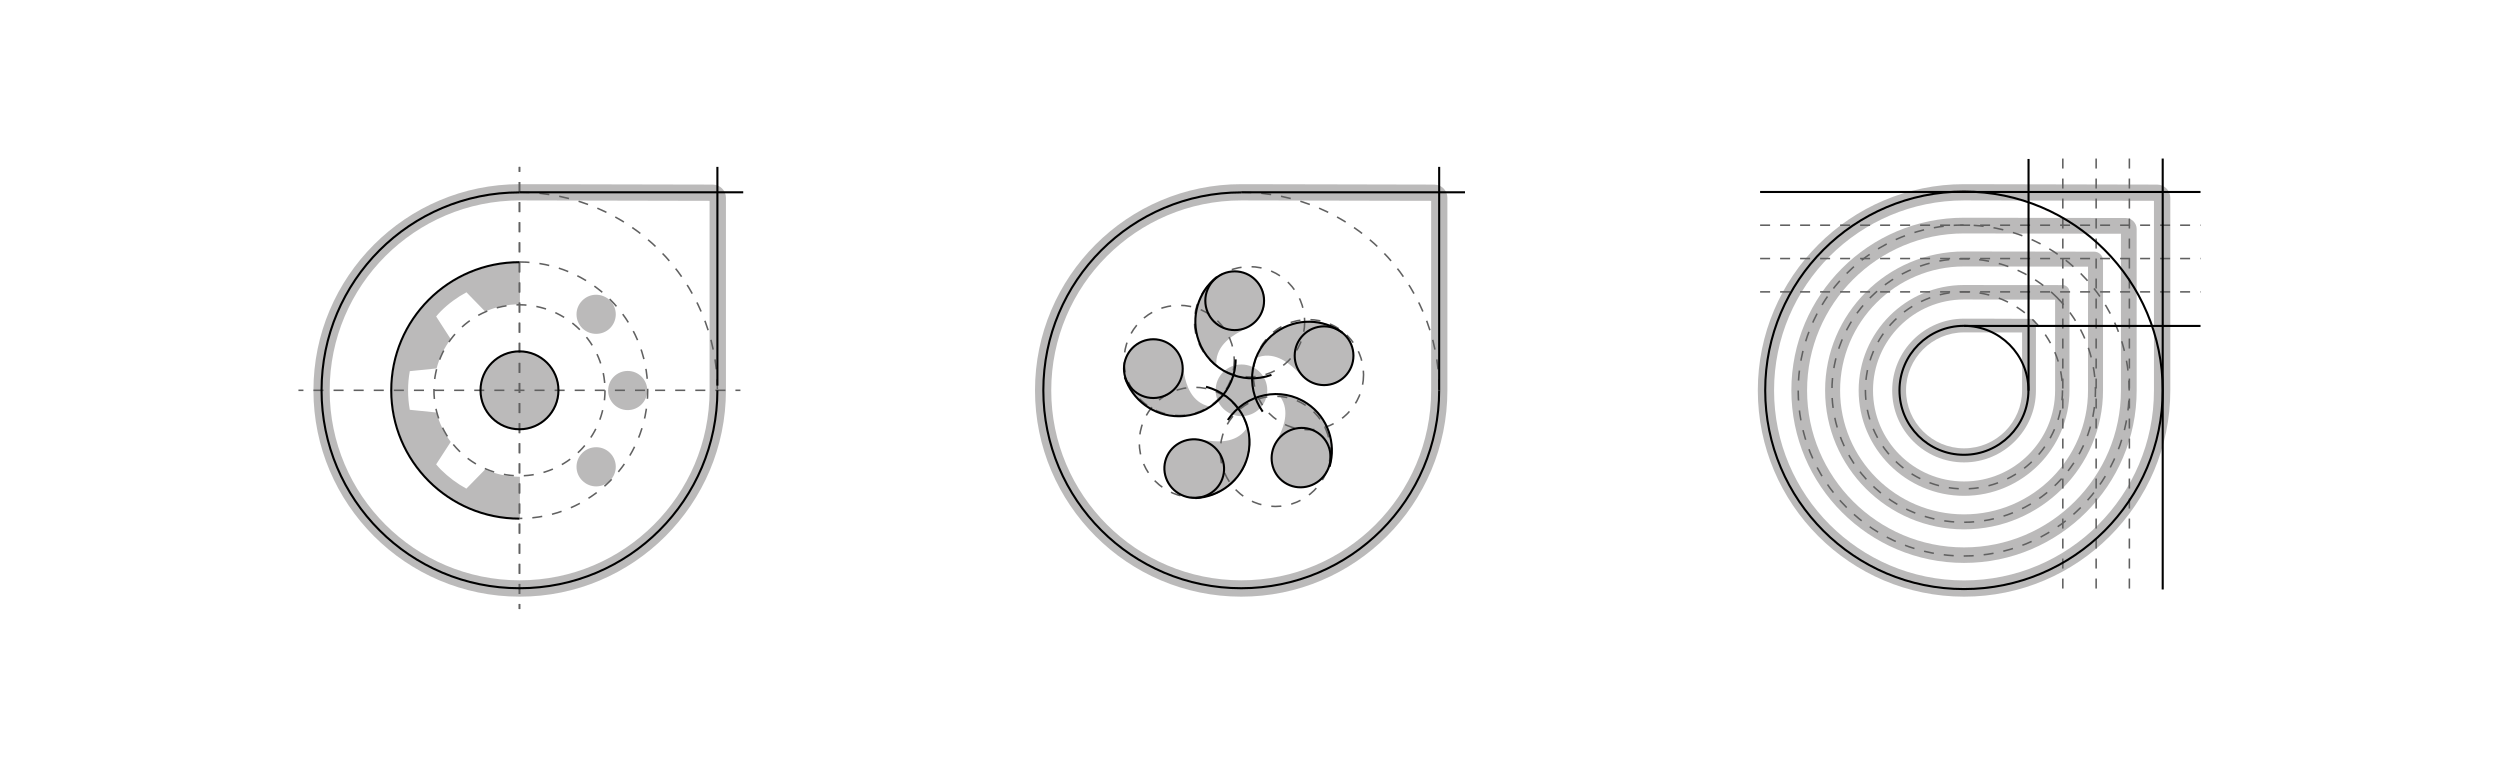 <?xml version="1.0" encoding="utf-8"?>
<!-- Generator: Adobe Illustrator 24.2.0, SVG Export Plug-In . SVG Version: 6.00 Build 0)  -->
<svg version="1.1" xmlns="http://www.w3.org/2000/svg" xmlns:xlink="http://www.w3.org/1999/xlink" x="0px" y="0px"
	 viewBox="0 0 2400 744" style="enable-background:new 0 0 2400 744;" xml:space="preserve">
<style type="text/css">
	.st0{fill:#BBBABA;}
	.st1{fill:none;stroke:#606060;stroke-width:1.5;stroke-miterlimit:10;stroke-dasharray:9.6;}
	.st2{fill:none;stroke:#606060;stroke-width:1.5;stroke-miterlimit:10;}
	.st3{fill:none;stroke:#606060;stroke-width:1.5;stroke-miterlimit:10;stroke-dasharray:9.646,9.646;}
	.st4{fill:none;stroke:#606060;stroke-width:1.5;stroke-miterlimit:10;stroke-dasharray:9.659;}
	.st5{fill:none;stroke:#000000;stroke-width:2;stroke-miterlimit:10;}
</style>
<g id="Livello_1">
	<g>
		<g>
			<g>
				<path class="st0" d="M498.9,192.4c3.8,0,158.6,0.3,182.3,0.4v182c0,100.6-81.8,182.3-182.3,182.3
					c-100.6,0-182.4-81.8-182.4-182.3C316.5,274.2,398.3,192.4,498.9,192.4 M498.9,176.8c-109.1,0-198,88.8-198,198
					c0,109.1,88.9,198,198,198c109.2,0,198-88.8,198-198v-185c0-6.9-5.7-12.6-12.6-12.6C684.3,177.2,503,176.8,498.9,176.8"/>
			</g>
			<g>
				<path class="st0" d="M447.7,469.1c-8.8-4.8-17-10.9-24.5-18.3c-1.6-1.6-3-3.3-4.5-5l14-21.6c-6.2-8.3-10.9-17.8-13.6-28.2
					l-25.7-2.6c-2.2-12.3-2.2-24.9,0-37.1l25.7-2.6v0.1c2.7-10.4,7.4-20,13.7-28.4c0,0.1-0.1,0.1-0.1,0.1l-14-21.7
					c1.4-1.7,2.9-3.4,4.5-5c7.4-7.4,15.8-13.5,24.6-18.2l18,18.5c-0.1,0-0.1,0.1-0.2,0.1c10.2-4.6,21.6-7.1,33.5-7.1v-40
					c-67.7,0-122.8,55-122.8,122.8s55,122.8,122.8,122.8v-40c-11.9,0-23.2-2.6-33.4-7L447.7,469.1z M585.6,315.1
					c7.4-7.4,7.4-19.3,0-26.6c-7.4-7.4-19.3-7.4-26.6,0c-7.4,7.4-7.4,19.2,0,26.6C566.4,322.3,578.3,322.3,585.6,315.1 M602.6,356.1
					c-10.4,0-18.8,8.4-18.8,18.8c0,10.4,8.4,18.8,18.8,18.8s18.8-8.4,18.8-18.8C621.4,364.5,613,356.1,602.6,356.1 M559,434.8
					c-7.4,7.4-7.4,19.3,0,26.6c7.4,7.4,19.2,7.4,26.6,0c7.4-7.4,7.4-19.3,0-26.6C578.3,427.5,566.4,427.5,559,434.8 M499.2,337.3
					c-20.8,0-37.6,16.8-37.6,37.6c0,20.8,16.8,37.6,37.6,37.6s37.6-16.8,37.6-37.6C536.8,354.1,519.9,337.3,499.2,337.3"/>
			</g>
		</g>
	</g>
	<g>
		<g>
			<g>
				<path class="st0" d="M1167.8,351.5c-1.9-18,13.3-28,21.8-32.7c8.6-4.7,14.6-7.9,18.6-12.6c9.7-11.9,7.8-29.6-4.2-39.3
					c-5.9-4.9-13.4-6.9-20.5-6.1l0,0c-22.5,2.4-38.4,26.4-35.5,53.8C1149.7,330.1,1157,343.4,1167.8,351.5 M1161.2,390.2
					L1161.2,390.2c-17.7-3.8-22.5-21.2-24.4-31c-1.8-9.7-3-16.4-6.3-21.5c-8.4-13-25.7-16.6-38.6-8.2c-6.5,4.1-10.6,10.6-12.1,17.6
					l0,0c-4.7,22.2,13.3,44.7,40.2,50.4C1135.4,400.9,1150.2,397.9,1161.2,390.2 M1131.8,473.7
					C1131.8,473.7,1131.8,473.6,1131.8,473.7L1131.8,473.7L1131.8,473.7z M1197.8,409.5c-9,15.7-27.1,14.9-37,13.6
					c-9.8-1.3-16.5-2.2-22.5-0.6c-14.9,4-23.8,19.4-19.8,34.2c1.9,7.4,6.8,13.4,13,17c19.6,11.3,46.6,1.2,60.3-22.6
					C1199.9,437.5,1201.8,422.3,1197.8,409.5L1197.8,409.5z M1264.6,396.6c-10.5-11.7-24.3-18.1-37.7-18.3
					c12.2,13.4,5.8,30.4,1.5,39.3c-4.2,9-7.3,15-7.5,21.1c-0.9,15.4,11,28.6,26.4,29.4c7.7,0.5,14.9-2.3,20.2-7.1h-0.1
					C1284.2,445.9,1283,417,1264.6,396.6 M1296.6,330.7L1296.6,330.7c-9.2-20.7-37-28.3-62.1-17.1c-14.3,6.4-24.7,17.5-29,30.2
					c16.6-7.4,30.7,4,37.9,10.7c7.2,6.7,12,11.5,17.8,13.7c14.4,5.5,30.6-1.7,36.1-16.1C1300,345,1299.6,337.4,1296.6,330.7
					 M1191.8,349.9c-13.7,0-24.8,11.1-24.8,24.8s11.1,24.8,24.8,24.8c13.7,0,24.8-11.1,24.8-24.8S1205.6,349.9,1191.8,349.9"/>
			</g>
			<g>
				<path class="st0" d="M1191.6,192.4c3.8,0,158.6,0.3,182.3,0.4v182c0,100.6-81.8,182.3-182.3,182.3
					c-100.6,0-182.4-81.8-182.4-182.3C1009.2,274.2,1091,192.4,1191.6,192.4 M1191.6,176.8c-109.2,0-198,88.8-198,198
					c0,109.1,88.8,198,198,198c109.1,0,197.9-88.8,197.9-198v-185c0-6.9-5.6-12.6-12.6-12.6C1377,177.2,1195.8,176.8,1191.6,176.8"
					/>
			</g>
		</g>
	</g>
	<g>
		<g>
			<path class="st0" d="M1885.5,192.4c3.8,0,158.6,0.3,182.3,0.4v182c0,100.6-81.8,182.4-182.3,182.4
				c-100.6,0-182.4-81.8-182.4-182.4S1785,192.4,1885.5,192.4 M1885.5,176.8c-109.1,0-198,88.8-198,198s88.9,198,198,198
				c109.2,0,198-88.8,198-198v-185c0-6.9-5.7-12.6-12.6-12.6C2070.9,177.2,1889.6,176.8,1885.5,176.8"/>
			<path class="st0" d="M1885.5,224.1c3.1,0,128.5,0.3,150.6,0.3v150.4c0,83.1-67.6,150.7-150.6,150.7
				c-83.1,0-150.7-67.6-150.7-150.7C1734.8,291.7,1802.4,224.1,1885.5,224.1 M1885.5,209c-91.4,0-165.8,74.3-165.8,165.7
				s74.4,165.7,165.8,165.7c91.4,0,165.7-74.3,165.7-165.7V219.9c0-5.8-4.7-10.6-10.6-10.6C2040.6,209.4,1888.9,209,1885.5,209"/>
			<path class="st0" d="M1885.5,255.8c2.4,0,98.4,0.2,119,0.2v118.8c0,65.6-53.4,119-119,119c-65.6,0-119-53.4-119-119
				C1766.5,309.2,1819.8,255.8,1885.5,255.8 M1885.5,241.4c-73.6,0-133.4,59.8-133.4,133.4s59.9,133.4,133.4,133.4
				c73.6,0,133.4-59.8,133.4-133.4V250.1c0-4.6-3.8-8.5-8.5-8.5C2010.5,241.6,1888.2,241.4,1885.5,241.4"/>
			<path class="st0" d="M1885.5,287.5c1.8,0,68.3,0.2,87.4,0.2v87.1c0,48.2-39.2,87.4-87.4,87.4c-48.2,0-87.4-39.2-87.4-87.4
				S1837.4,287.5,1885.5,287.5 M1885.5,273.6c-55.8,0-101.2,45.4-101.2,101.2S1829.8,476,1885.5,476c55.8,0,101.2-45.4,101.2-101.2
				v-94.6c0-3.5-2.9-6.5-6.4-6.5C1980.2,273.8,1887.6,273.6,1885.5,273.6"/>
			<path class="st0" d="M1885.5,319.1c1.1,0,38.2,0.1,55.7,0.1v55.5c0,30.7-25,55.7-55.7,55.7c-30.7,0-55.7-25-55.7-55.7
				C1829.8,344.1,1854.8,319.1,1885.5,319.1 M1885.5,305.9c-38,0-69,30.9-69,69s31,69,69,69s69-31,69-69v-64.4
				c0-2.4-1.9-4.4-4.4-4.4C1950,306,1886.9,305.9,1885.5,305.9"/>
		</g>
	</g>
</g>
<g id="Livello_2">
	<g>
		<path class="st1" d="M498.7,251.5c68,0,123.1,55.1,123.1,123.1s-55.1,123.1-123.1,123.1"/>
		<circle class="st1" cx="498.7" cy="374.7" r="82.1"/>
		<g>
			<g>
				<line class="st2" x1="498.7" y1="584.7" x2="498.7" y2="579.8"/>
				<line class="st3" x1="498.7" y1="570.2" x2="498.7" y2="169.8"/>
				<line class="st2" x1="498.7" y1="165" x2="498.7" y2="160.2"/>
			</g>
		</g>
		<g>
			<g>
				<line class="st2" x1="710.8" y1="374.7" x2="706" y2="374.7"/>
				<line class="st3" x1="696.4" y1="374.7" x2="296.1" y2="374.7"/>
				<line class="st2" x1="291.3" y1="374.7" x2="286.5" y2="374.7"/>
			</g>
		</g>
		<g>
			<g>
				<line class="st2" x1="498.7" y1="584.7" x2="498.7" y2="579.8"/>
				<line class="st3" x1="498.7" y1="570.2" x2="498.7" y2="169.8"/>
				<line class="st2" x1="498.7" y1="165" x2="498.7" y2="160.2"/>
			</g>
		</g>
		<path class="st1" d="M498.7,184.6c105,0,190,85,190,190"/>
	</g>
	<g>
		<line class="st1" x1="2044.2" y1="152.2" x2="2044.2" y2="565.9"/>
		<line class="st1" x1="2012.3" y1="152.2" x2="2012.3" y2="565.9"/>
		<line class="st1" x1="1980.3" y1="152.2" x2="1980.3" y2="565.9"/>
		<line class="st1" x1="1689.7" y1="216.2" x2="2112.5" y2="216.2"/>
		<line class="st1" x1="1689.7" y1="248.2" x2="2112.5" y2="248.2"/>
		<line class="st1" x1="1689.7" y1="280.2" x2="2112.5" y2="280.2"/>
		<circle class="st1" cx="1885.4" cy="374.7" r="94.6"/>
		
			<ellipse transform="matrix(0.707 -0.707 0.707 0.707 287.259 1442.963)" class="st1" cx="1885.4" cy="374.7" rx="126.5" ry="126.5"/>
		
			<ellipse transform="matrix(0.707 -0.707 0.707 0.707 287.259 1442.963)" class="st1" cx="1885.4" cy="374.7" rx="158.9" ry="158.9"/>
	</g>
	<g>
		<path class="st1" d="M1191.6,184.6c105,0,190,85,190,190"/>
		<circle class="st4" cx="1224.3" cy="433.3" r="52.9"/>
		<circle class="st4" cx="1256.1" cy="359.7" r="52.9"/>
		<circle class="st4" cx="1199.6" cy="308.9" r="52.9"/>
		<circle class="st4" cx="1132" cy="346" r="52.9"/>
		<circle class="st4" cx="1146.6" cy="424.7" r="52.9"/>
	</g>
</g>
<g id="Livello_3">
	<g>
		<path class="st5" d="M688.7,374.7c0,105-85,190-190,190s-190-85-190-190s85-190,190-190"/>
		<path class="st5" d="M498.7,497.9c-68,0-123.1-55.1-123.1-123.1s55.1-123.1,123.1-123.1"/>
		<circle class="st5" cx="498.7" cy="374.7" r="37.4"/>
		<line class="st5" x1="713.5" y1="184.6" x2="498.7" y2="184.6"/>
		<line class="st5" x1="688.7" y1="370.2" x2="688.7" y2="160.2"/>
	</g>
	<g>
		<line class="st5" x1="2076.2" y1="152.2" x2="2076.2" y2="565.9"/>
		<line class="st5" x1="1947.4" y1="152.6" x2="1947.4" y2="375"/>
		<line class="st5" x1="1689.7" y1="184.3" x2="2112.5" y2="184.3"/>
		<line class="st5" x1="1885.5" y1="312.9" x2="2112.5" y2="312.9"/>
		<circle class="st5" cx="1885.4" cy="374.7" r="61.9"/>
		<circle class="st5" cx="1885.4" cy="374.7" r="190.8"/>
	</g>
	<g>
		<path class="st5" d="M1381.6,374.7c0,105-85,190-190,190s-190-85-190-190s85-190,190-190"/>
		<g>
			<circle class="st5" cx="1107.2" cy="353.9" r="28.2"/>
			<path class="st5" d="M1186.2,345c0,30.1-24.4,54.6-54.6,54.6c-24.2,0-44.6-15.7-51.8-37.5"/>
		</g>
		<g>
			<circle class="st5" cx="1185.3" cy="288.7" r="28.2"/>
			<path class="st5" d="M1220.6,359.9c-28.3,10.3-59.6-4.3-69.8-32.6c-8.2-22.7-0.5-47.4,17.5-61.5"/>
		</g>
		<g>
			<circle class="st5" cx="1271.1" cy="341.5" r="28.2"/>
			<path class="st5" d="M1212.2,395.2c-17.5-24.5-11.9-58.6,12.5-76.1c19.6-14.1,45.4-13.3,63.9,0.2"/>
		</g>
		<path class="st5" d="M1178.7,403.2c17.1-25.5,51.3-32.6,76.2-15.8c20,13.4,28,38.2,21.5,60.6"/>
		<path class="st5" d="M1157.8,371.3c29.7,7.8,47.6,37.7,40,66.7c-6.2,23.3-26.8,39-50.2,40.2"/>
		<line class="st5" x1="1406.4" y1="184.6" x2="1191.6" y2="184.6"/>
		<line class="st5" x1="1381.6" y1="374.7" x2="1381.6" y2="160.2"/>
		<g>
			
				<ellipse transform="matrix(0.558 -0.83 0.83 0.558 187.097 1230.71)" class="st5" cx="1249.1" cy="439.7" rx="28.7" ry="28.1"/>
		</g>
		<g>
			
				<ellipse transform="matrix(0.254 -0.967 0.967 0.254 420.368 1444.393)" class="st5" cx="1146.6" cy="449.7" rx="28.1" ry="28.7"/>
		</g>
	</g>
</g>
</svg>
